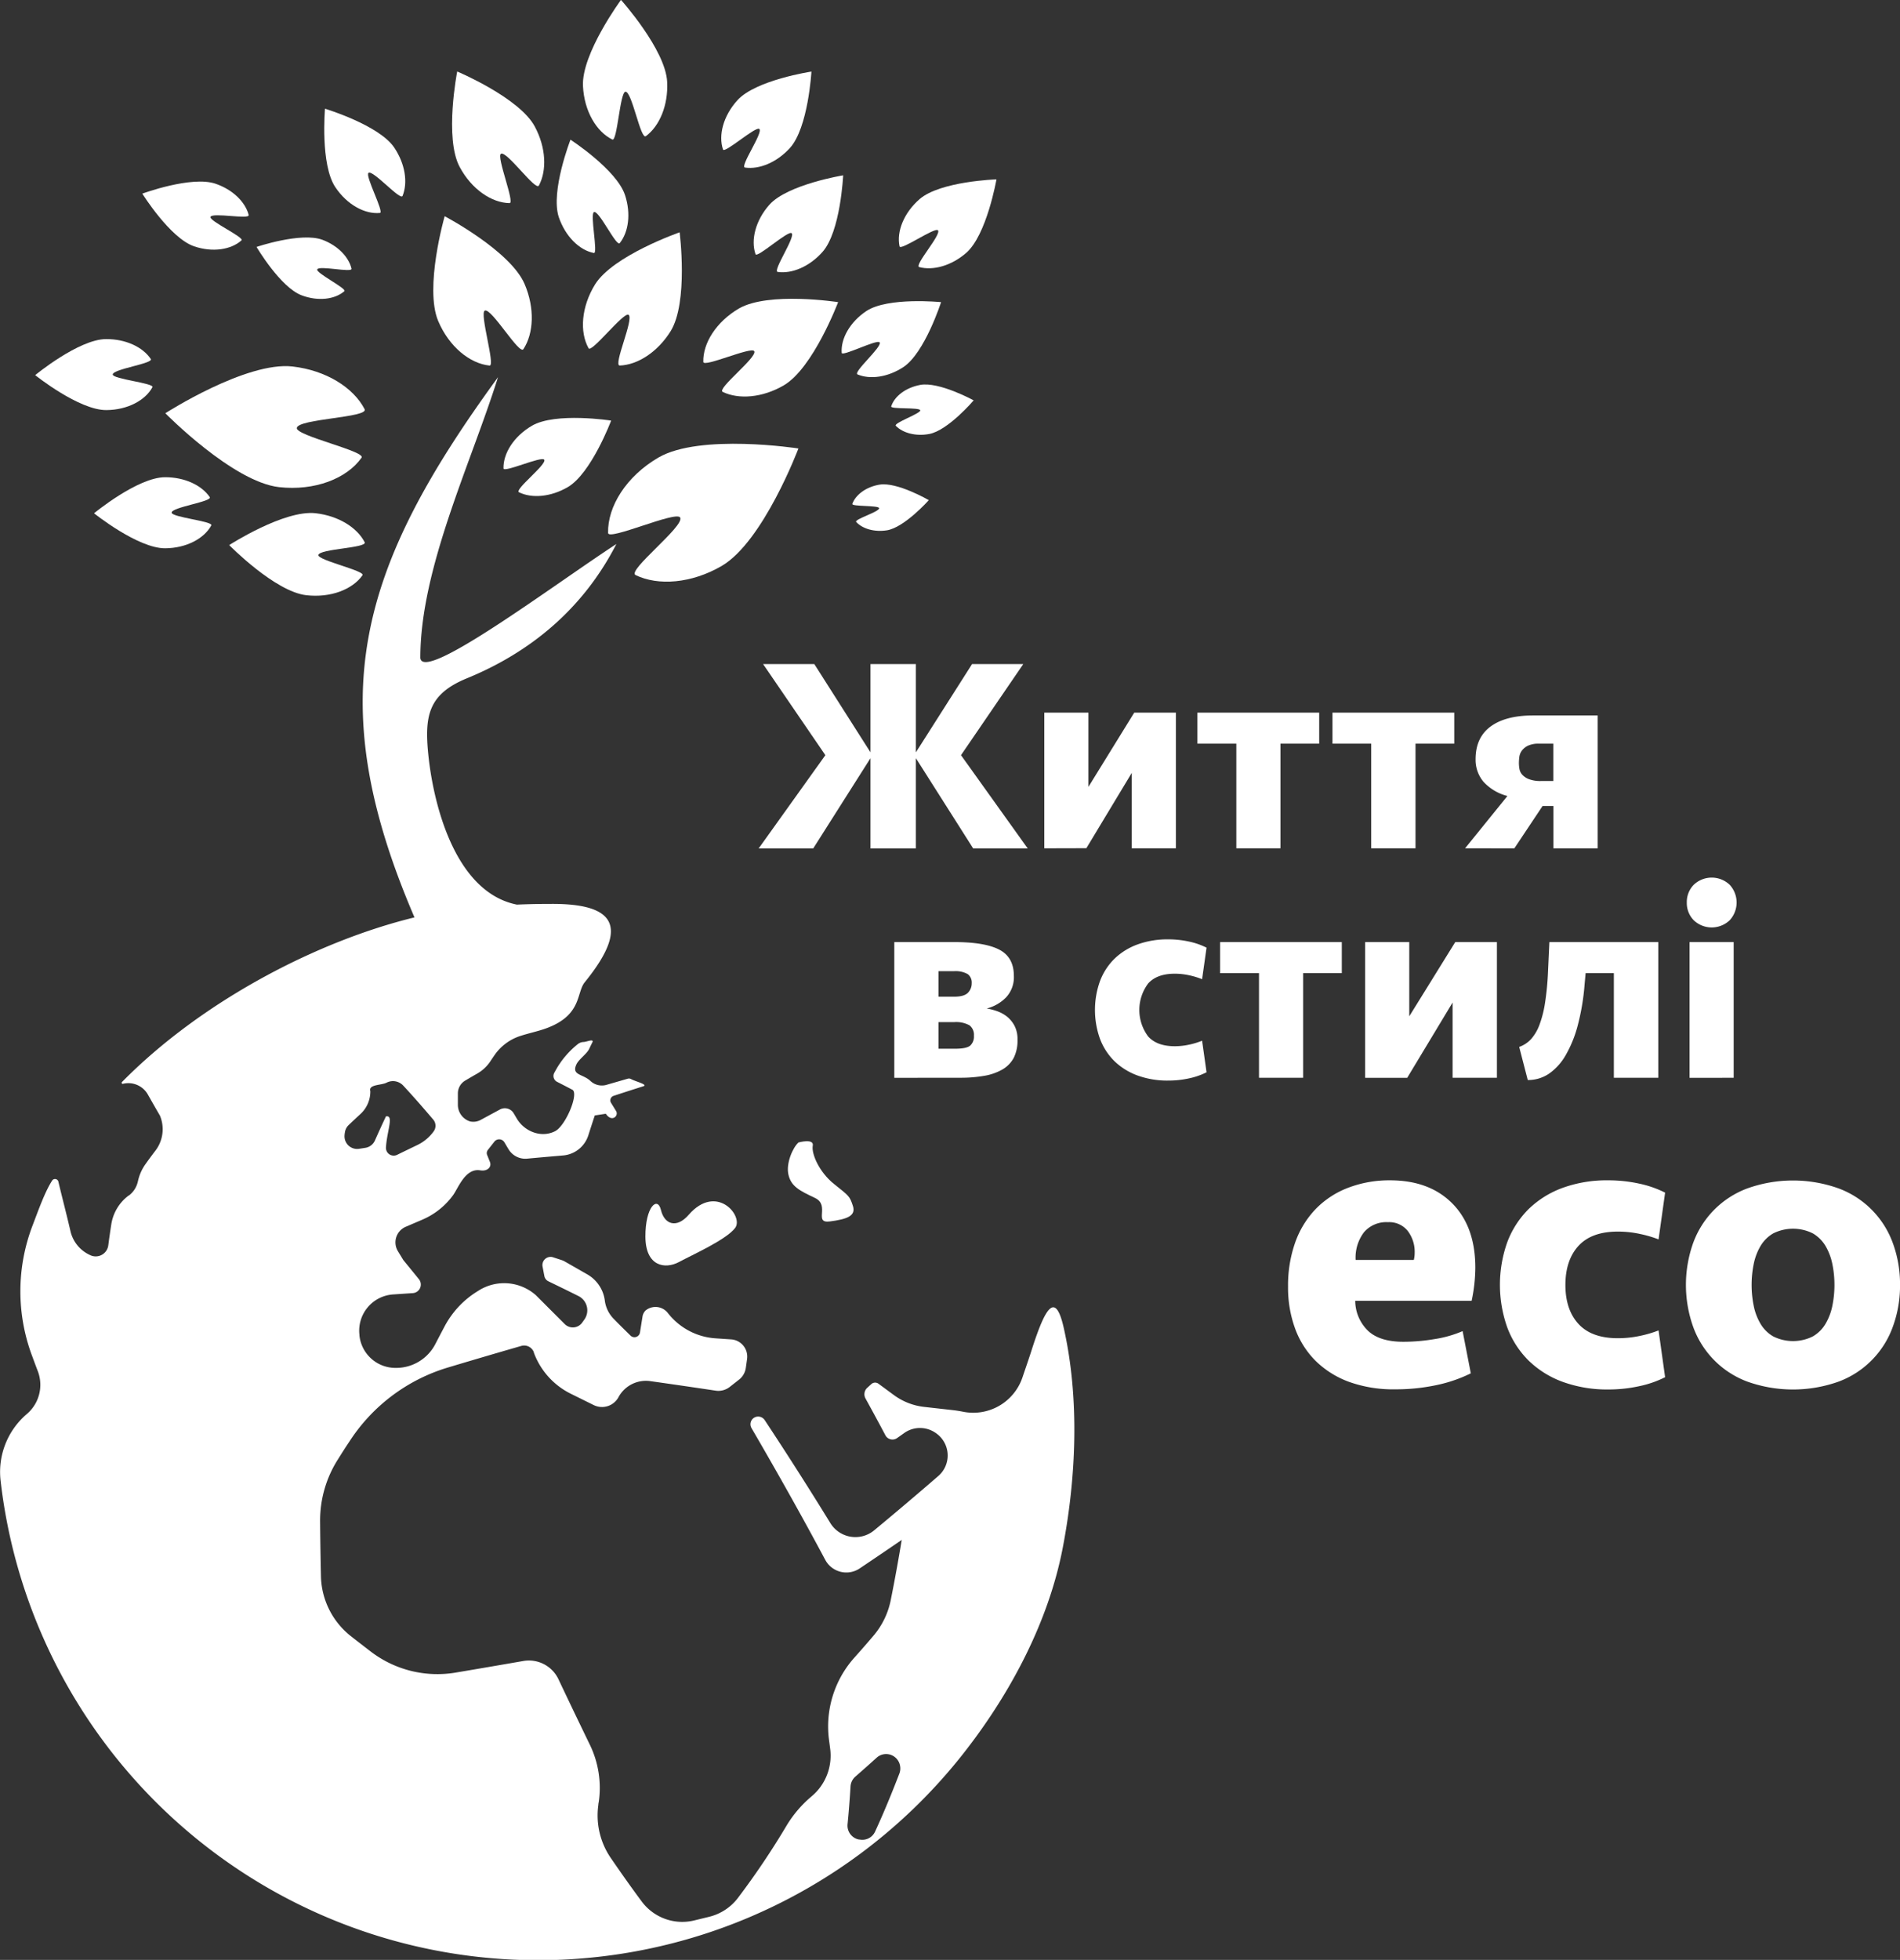 <?xml version="1.0" encoding="UTF-8"?> <svg xmlns="http://www.w3.org/2000/svg" id="Layer_1" data-name="Layer 1" viewBox="0 0 516.8 532.9"><rect x="0" y="0" width="516.8" height="532.9" fill="#333333" stroke="none"/> <defs> <style>.cls-1{fill:#fff;}</style> </defs> <path class="cls-1" d="M450.9,380.21c6.18,3,15.24,2.28,23.42-2.47,11.34-6.63,20.88-31.95,20.88-31.95s-26.74-4.14-38.1,2.48c-8.69,5.07-13.84,13.27-13.67,20.49,0,2.23,18.48-6.09,19.6-4.2C464.36,366.85,448.49,379,450.9,380.21Z" transform="translate(-278.03 -223.85)"></path> <path class="cls-1" d="M483.18,319.33c.95,1.62-10.3,10.24-8.57,11.08,4.38,2.11,10.78,1.6,16.57-1.76C499.2,324,506,306,506,306s-18.93-2.93-27,1.74c-6.14,3.61-9.8,9.4-9.67,14.51C469.35,323.88,482.4,318,483.18,319.33Z" transform="translate(-278.03 -223.85)"></path> <path class="cls-1" d="M439.88,301.19c-3.73,6.07-4.25,12.9-1.75,17.36.77,1.37,9.54-9.94,10.86-9.11,1.6,1-4.3,13.86-2.38,13.8,4.86-.18,10.27-3.64,13.82-9.32,4.89-7.89,2.46-26.9,2.46-26.9S444.8,293.3,439.88,301.19Z" transform="translate(-278.03 -223.85)"></path> <path class="cls-1" d="M517.29,316.94c.78,1.19-7.37,8.16-6,8.72,3.4,1.43,8.22.78,12.46-2C529.59,319.79,534,306,534,306s-14.42-1.45-20.3,2.41c-4.5,3-7,7.51-6.73,11.37C507,320.94,516.64,316,517.29,316.94Z" transform="translate(-278.03 -223.85)"></path> <path class="cls-1" d="M533.16,286.47c1,1.13-6.58,9.58-5.1,10,3.76,1,8.72-.33,12.77-3.85,5.6-4.87,8.24-20,8.24-20s-15.3.5-20.92,5.38c-4.3,3.75-6.29,8.84-5.44,12.84C523,292.09,532.34,285.53,533.16,286.47Z" transform="translate(-278.03 -223.85)"></path> <path class="cls-1" d="M510.92,365.78c1.71,1.85,4.93,2.8,8.37,2.26,4.77-.78,11.38-8.2,11.38-8.2s-8.62-5-13.39-4.22c-3.66.6-6.52,2.75-7.42,5.23-.28.78,7.15.36,7.29,1.16C517.3,363,510.24,365.06,510.92,365.78Z" transform="translate(-278.03 -223.85)"></path> <path class="cls-1" d="M542.87,332.71s-9.43-5.17-14.56-4.2c-3.94.74-7,3.1-7.87,5.83-.28.85,7.73.2,7.9,1.07s-7.39,3.46-6.64,4.23c1.9,1.94,5.4,2.9,9.09,2.21C535.9,340.89,542.87,332.71,542.87,332.71Z" transform="translate(-278.03 -223.85)"></path> <path class="cls-1" d="M419.2,357.7c3.49,1.71,8.62,1.3,13.26-1.4,6.41-3.75,11.8-18.09,11.8-18.09s-15.12-2.35-21.55,1.4c-4.93,2.89-7.83,7.52-7.73,11.6,0,1.27,10.44-3.44,11.08-2.36C426.82,350.14,417.83,357,419.2,357.7Z" transform="translate(-278.03 -223.85)"></path> <path class="cls-1" d="M439.56,292.64c1.21.24-1.14-10.75.05-11.13,1.39-.47,6.12,9.61,7,8.43,2.39-3,3.07-8,1.44-13-2.24-6.93-14.85-15.11-14.85-15.11s-5.45,14-3.2,21C431.78,288.11,435.61,291.88,439.56,292.64Z" transform="translate(-278.03 -223.85)"></path> <path class="cls-1" d="M487.31,279.51c-3.78,4.27-5.11,9.58-3.78,13.45.42,1.18,8.88-6.54,9.83-5.7,1.11,1-5.3,10.33-3.79,10.53,3.85.55,8.62-1.42,12.18-5.44,4.92-5.53,5.62-20.83,5.62-20.83S492.25,274,487.31,279.51Z" transform="translate(-278.03 -223.85)"></path> <path class="cls-1" d="M444.59,261.79c1.33.65,2.07-12.89,3.56-13,1.79-.09,4.11,13.15,5.56,12.08,3.72-2.75,6.1-8.39,5.79-14.74-.43-8.79-12.56-22.31-12.56-22.31s-10.77,14.63-10.34,23.43C436.93,254.05,440.23,259.65,444.59,261.79Z" transform="translate(-278.03 -223.85)"></path> <path class="cls-1" d="M416.63,279.08c1.52,0-3.65-12.72-2.34-13.42,1.59-.87,9.45,10.27,10.32,8.63,2.2-4.11,1.95-10.3-1.1-16-4.17-7.87-21.12-15-21.12-15s-3.55,18.07.67,25.95C406.29,275.3,411.74,279,416.63,279.08Z" transform="translate(-278.03 -223.85)"></path> <path class="cls-1" d="M330.82,290.82c5,1.72,10.06.93,12.89-1.61.87-.8-8.81-5.27-8.43-6.37.44-1.32,10.78.81,10.39-.55-.91-3.52-4.33-6.88-9-8.48-6.55-2.25-19.93,2.69-19.93,2.69S324.28,288.59,330.82,290.82Z" transform="translate(-278.03 -223.85)"></path> <path class="cls-1" d="M484.57,258.91c1.11,1-5.42,10.27-3.9,10.5,3.86.56,8.61-1.36,12.21-5.31,5-5.5,5.86-20.79,5.86-20.79s-15.14,2.28-20.14,7.8c-3.83,4.22-5.22,9.51-3.91,13.39C475.1,265.68,483.63,258.07,484.57,258.91Z" transform="translate(-278.03 -223.85)"></path> <path class="cls-1" d="M335.07,359c-2.2-3.22-6.85-5.43-12.2-5.39-7.44.05-19.26,9.8-19.26,9.8S315.56,373,323,372.93c5.72-.06,10.54-2.62,12.5-6.22.61-1.12-10.78-2.21-10.78-3.47C324.68,361.74,335.94,360.23,335.07,359Z" transform="translate(-278.03 -223.85)"></path> <path class="cls-1" d="M319.49,329.14c.61-1.1-10.79-2.21-10.8-3.46,0-1.5,11.22-3,10.35-4.23-2.19-3.25-6.83-5.44-12.19-5.4-7.43.05-19.25,9.8-19.25,9.8s11.95,9.58,19.39,9.5C312.69,335.31,317.53,332.73,319.49,329.14Z" transform="translate(-278.03 -223.85)"></path> <path class="cls-1" d="M381.36,281.75c1.27-.1-4.13-10.18-3.09-10.9,1.23-.86,8.71,7.68,9.26,6.26,1.47-3.62.72-8.7-2.27-13.14-4.17-6.15-18.83-10.56-18.83-10.56s-1.33,15.25,2.85,21.39C372.46,279.53,377.29,282.14,381.36,281.75Z" transform="translate(-278.03 -223.85)"></path> <path class="cls-1" d="M360.11,304.16c4.45,1.67,9,1.11,11.58-1.13.81-.68-7.74-4.93-7.38-5.92.42-1.18,9.64,1,9.33-.22-.76-3.18-3.73-6.27-7.91-7.84-5.82-2.16-17.92,1.94-17.92,1.94S354.29,302,360.11,304.16Z" transform="translate(-278.03 -223.85)"></path> <path class="cls-1" d="M411.19,323.25c1.66.17-2.8-14.3-1.29-14.95,1.82-.77,9.41,12.18,10.5,10.48,2.81-4.31,3.12-11.11.35-17.64-3.82-9.05-21.77-18.5-21.77-18.5s-5.59,19.47-1.75,28.52C400.18,318.11,405.82,322.7,411.19,323.25Z" transform="translate(-278.03 -223.85)"></path> <path class="cls-1" d="M376.37,348.3c1.27-1.74-17.84-5.95-17.61-8.07.28-2.55,19.65-2.81,18.44-5.13-3.05-5.89-10.5-10.56-19.61-11.6C345,322.07,323,336.21,323,336.21s18.33,18.66,30.93,20.09C363.59,357.38,372.36,354,376.37,348.3Z" transform="translate(-278.03 -223.85)"></path> <path class="cls-1" d="M377.22,371.28c-2.07-4-7.12-7.17-13.31-7.88-8.57-1-23.54,8.66-23.54,8.66s12.44,12.68,21,13.63c6.57.75,12.52-1.54,15.26-5.43.85-1.18-12.13-4.05-12-5.48C364.86,373.05,378,372.87,377.22,371.28Z" transform="translate(-278.03 -223.85)"></path> <path class="cls-1" d="M566.49,647.8l0-.09h0S566.49,647.77,566.49,647.8Z" transform="translate(-278.03 -223.85)"></path> <path class="cls-1" d="M567.34,584.78c-2.33-10.26-5.16-4.7-8.43,5.3-1,3.16-2,6-2.84,8.49a14.13,14.13,0,0,1-16.25,9.1c-.82-.16-1.65-.29-2.48-.39l-8-.9a17.09,17.09,0,0,1-8.29-3.3l-4.08-3a1.53,1.53,0,0,0-1.91.08l-1.1,1a2.38,2.38,0,0,0-.51,2.94q2.76,5,5.41,10a2.18,2.18,0,0,0,3.18.76l1.92-1.36a7.42,7.42,0,0,1,8.5-.08l.13.09a7.38,7.38,0,0,1,.68,11.65c-5.57,4.82-11.41,9.78-17.47,14.79A8,8,0,0,1,503.9,638c-5.68-9.24-11.69-18.67-17.89-28.05a2.13,2.13,0,0,0-2.35-.85,2.08,2.08,0,0,0-1.22,3.05c7,12,13.8,24.11,20.06,35.83a6.51,6.51,0,0,0,9.37,2.32q5.83-3.91,11.43-7.75c-.91,5.5-1.91,11-3,16.43a21.44,21.44,0,0,1-4.79,9.75q-2.55,3-5.16,5.91A28.08,28.08,0,0,0,503.53,697c.11.79.21,1.58.31,2.37a14.41,14.41,0,0,1-5,12.86l-.1.09a31.59,31.59,0,0,0-6.74,7.88,214,214,0,0,1-13.3,19.76,14,14,0,0,1-7.79,5.07l-4.1,1a13.74,13.74,0,0,1-14.25-5.19c-2.62-3.52-5.43-7.48-8.4-11.81a20.47,20.47,0,0,1-3.38-14.42c0-.3.08-.61.13-.92a26.89,26.89,0,0,0-2.45-15.47c-2.77-5.71-5.64-11.68-8.54-17.81a8.89,8.89,0,0,0-9.57-4.93q-9.29,1.62-18.45,3.16a29.84,29.84,0,0,1-23.05-5.75c-1.75-1.35-3.5-2.69-5.23-4.05a21.34,21.34,0,0,1-8.29-16.38c-.11-4.94-.19-9.92-.23-14.9a30.93,30.93,0,0,1,4.85-16.91c1-1.59,2-3.19,3.07-4.77a48.48,48.48,0,0,1,26.8-20.19q10-3,20-5.88a2.81,2.81,0,0,1,3.42,1.73l0,.1a20.3,20.3,0,0,0,10.09,11.19l6.17,3.05a5.1,5.1,0,0,0,6.74-2.1l.05-.1a8.49,8.49,0,0,1,8.61-4.3q9,1.27,17.8,2.59a5,5,0,0,0,3.8-1l2.55-2a4.89,4.89,0,0,0,1.83-3.12c.12-.82.24-1.65.35-2.47a4.69,4.69,0,0,0-4.31-5.35l-4.29-.29A17.91,17.91,0,0,1,459.8,581l-.07-.09a4.27,4.27,0,0,0-6.1-.74,3,3,0,0,0-.82,1.55c-.23,1.47-.47,2.95-.71,4.44a1.52,1.52,0,0,1-2.56.85c-1.45-1.43-3.07-3-4.39-4.37a8.73,8.73,0,0,1-2.59-5,9.61,9.61,0,0,0-4.74-7.26l-6.38-3.65-.46-.2-2.5-.82a2.22,2.22,0,0,0-2.87,2.53c.16.85.32,1.71.49,2.57a2,2,0,0,0,1.1,1.43c2.7,1.31,5.43,2.63,8.16,4a4.34,4.34,0,0,1,1.63,6.38c-.2.28-.4.55-.59.83a3.13,3.13,0,0,1-4.78.4l-7.89-7.89-.08-.06a13,13,0,0,0-15.39-1.17l-.51.32a24.86,24.86,0,0,0-8.82,9.5q-1.26,2.38-2.51,4.79a12,12,0,0,1-10.91,6.44h-.14A9.85,9.85,0,0,1,375.8,587l0-.19a9.87,9.87,0,0,1,9.14-11l5.37-.36a2.33,2.33,0,0,0,1.67-3.78q-2.15-2.65-4.25-5.21l-1.46-2.4a4.61,4.61,0,0,1,2.1-6.64l4.46-1.91a20.11,20.11,0,0,0,8.48-6.75c1.38-1.92,3.31-7.38,7.36-6.69,1.93.32,3.17-.9,2.61-2.32l-.76-1.89a1.38,1.38,0,0,1,.2-1.33l1.77-2.25a1.66,1.66,0,0,1,2.73.15c.36.61.72,1.22,1.09,1.83a5.33,5.33,0,0,0,5.09,2.63c3.27-.31,6.54-.59,9.8-.87a7.91,7.91,0,0,0,6.86-5.49q.88-2.77,1.75-5.39l3-.46c1.62,2.43,3.59.58,2.79-.74-.46-.75-.91-1.49-1.36-2.21a1.29,1.29,0,0,1,.7-1.92c2.76-.91,5.46-1.78,8.16-2.63,1.14-.46-2.25-1.29-3.39-1.91a1.19,1.19,0,0,0-.9-.13l-5.68,1.64a4.53,4.53,0,0,1-4.43-.95c-2.1-2.05-5.26-1.53-3.9-4.54.65-1.44,2.81-2.82,3.49-4.25.31-.66.62-1.29.94-1.94.16-.81-1.66.05-2.49.07a2.57,2.57,0,0,0-1.55.58,23.85,23.85,0,0,0-6.05,7.17l-.35.63a1.79,1.79,0,0,0,.76,2.45c1.41.72,2.84,1.45,4.26,2.21,1.6,1.32-2,9.83-4.83,11.23-3.71,1.87-8.28.11-10.39-3.47l-.86-1.45a2.79,2.79,0,0,0-3.71-1l-5.24,2.83a4.16,4.16,0,0,1-2.88.42,4.75,4.75,0,0,1-3.33-4.45c0-1.12,0-2.2,0-3.24a4.06,4.06,0,0,1,2-3.42c1.06-.63,2.12-1.25,3.17-1.85a10.65,10.65,0,0,0,3.68-3.41c.37-.57.74-1.11,1.11-1.64a13.59,13.59,0,0,1,6.84-5.17c2.5-.83,5.05-1.32,7.4-2.2,9.57-3.58,8-9.57,10.3-12.45,13-16,7.19-21.41-9.15-21.32-3.15,0-6.29.06-9.37.2h.09c-17.41-3.48-23.06-28.85-24.21-41.84-.88-9.93.47-15.55,10.62-19.71,17.09-7,31.54-18.76,40.64-36.51-16.88,11-52.77,38-53.33,30.95,0-24.3,13.71-52.66,21.13-76.3-38.1,52.2-48.27,87.43-22.72,146.88-26.54,6.47-57.93,22.8-79.59,44.79-.16.25.09.53.26.47a6.1,6.1,0,0,1,6.83,2.94c1,1.77,2.07,3.65,3.27,5.71a9.59,9.59,0,0,1-1.22,9.49q-1.4,1.83-2.75,3.73a12.52,12.52,0,0,0-2,4.52l-.06.23a6.44,6.44,0,0,1-2.43,3.74l-.05,0a12.08,12.08,0,0,0-4.73,7.85q-.44,2.82-.82,5.73a3.45,3.45,0,0,1-5,2.59,9.49,9.49,0,0,1-5.23-6.24c-1.12-4.87-2.32-9.37-3.34-13.69a.94.94,0,0,0-1.72-.27c-1.93,3-3.71,8-5.29,12.15a50,50,0,0,0-.26,35.17c.55,1.47,1.1,3,1.67,4.46a10.4,10.4,0,0,1-2.89,11.58l-.23.2a20.7,20.7,0,0,0-7,18,147.15,147.15,0,0,0,263,72.74c12.08-15.73,22-34.57,25.84-54.14C570.78,625.75,571.72,604.08,567.34,584.78ZM371.76,532.41c0-.21.05-.42.08-.63a3.41,3.41,0,0,1,1-2q1.61-1.54,3.2-3a8.31,8.31,0,0,0,2.72-6.25c-.55-1.87,3-1.55,4.44-2.31a3.8,3.8,0,0,1,4.53.83c2.49,2.67,5.22,5.78,8.16,9.24a2.58,2.58,0,0,1,.09,3.19l-.14.19a11.69,11.69,0,0,1-4.29,3.51c-1.84.89-3.69,1.78-5.54,2.69a2.11,2.11,0,0,1-3-2c.27-4.59,2.24-8.86,0-8.48q-1.49,3.15-3,6.56a3.43,3.43,0,0,1-2.64,2l-1.72.27A3.44,3.44,0,0,1,371.76,532.41Zm150.9,173.67c-2.14,5.55-4.33,10.86-6.62,15.81a3.82,3.82,0,0,1-4.19,2.13l-.17,0a3.85,3.85,0,0,1-3.11-4.18c.32-3.26.59-6.69.8-10.24a3.86,3.86,0,0,1,1.3-2.67c1.94-1.7,3.89-3.42,5.81-5.16a3.85,3.85,0,0,1,6.37,2.21V704A3.87,3.87,0,0,1,522.66,706.08Z" transform="translate(-278.03 -223.85)"></path> <path class="cls-1" d="M465.35,554.16c7.59-8.71,15.06.39,12.63,3.58S466.43,565,462.7,567s-9.08,1.25-9.12-6.89,3.31-11.12,4.23-7.26S462,558,465.35,554.16Z" transform="translate(-278.03 -223.85)"></path> <path class="cls-1" d="M495.21,534.49c-1.52,1.36-3.47,5.7-2.71,8.82s2.91,4.24,7.18,6.25-.49,7,4.08,6.4,7.15-1.47,6.26-4.21-1.07-2.71-5.17-6-6.15-8.31-5.75-10.38S495.21,534.49,495.21,534.49Z" transform="translate(-278.03 -223.85)"></path> <path class="cls-1" d="M514.8,430l-15.58,24.55H484.38l18.15-25.37-16.94-24.77h13.93l15.28,24v-24h12.35v24l15.28-24h13.93l-16.94,24.77,18.15,25.37H542.74L527.15,430v24.55H514.8Z" transform="translate(-278.03 -223.85)"></path> <path class="cls-1" d="M562.08,454.51V417.62h12V437.8l12.46-20.18h11.33v36.89h-12V434l-12.35,20.48Z" transform="translate(-278.03 -223.85)"></path> <path class="cls-1" d="M603.72,417.62h33.13v8.43H626.31v28.46h-12V426.05H603.72Z" transform="translate(-278.03 -223.85)"></path> <path class="cls-1" d="M640.46,417.62h33.13v8.43H663.05v28.46H651V426.05H640.46Z" transform="translate(-278.03 -223.85)"></path> <path class="cls-1" d="M676.53,454.51l11.52-14.23a13.22,13.22,0,0,1-6.55-3.91,9.28,9.28,0,0,1-2.11-6.1q0-5.88,4.1-8.89t11.64-3H712.6v36.14H700.55V443h-2.94l-7.68,11.52Zm24-18.3V426.05h-3.92a6.71,6.71,0,0,0-3,.57,4.44,4.44,0,0,0-1.65,1.35,3.71,3.71,0,0,0-.68,1.73,15.15,15.15,0,0,0-.11,1.62,9.57,9.57,0,0,0,.15,1.62,3.12,3.12,0,0,0,.79,1.58,4.74,4.74,0,0,0,1.84,1.2,8.76,8.76,0,0,0,3.24.49Z" transform="translate(-278.03 -223.85)"></path> <path class="cls-1" d="M521.28,516.91V480h16.26q8.36,0,12.31,2.07c2.64,1.38,3.95,3.76,3.95,7.12a8,8,0,0,1-2.14,5.87,11.24,11.24,0,0,1-5.24,3,15.93,15.93,0,0,1,2.9.76,9.18,9.18,0,0,1,2.68,1.5,8,8,0,0,1,2,2.49,7.81,7.81,0,0,1,.79,3.69,10.51,10.51,0,0,1-1,4.93,8,8,0,0,1-3.09,3.2,14.82,14.82,0,0,1-4.93,1.73,37.18,37.18,0,0,1-6.59.53Zm16.26-22.06c1.86,0,3.12-.37,3.8-1.1a3.65,3.65,0,0,0,1-2.59,2.84,2.84,0,0,0-1.09-2.45,6.75,6.75,0,0,0-3.81-.79h-4.14v6.93Zm.3,14.15c2.06,0,3.43-.29,4.1-.86a3.33,3.33,0,0,0,1-2.68,3.25,3.25,0,0,0-1.2-2.82,7.54,7.54,0,0,0-4.22-.87h-4.22V509Z" transform="translate(-278.03 -223.85)"></path> <path class="cls-1" d="M595.82,479.26a26.33,26.33,0,0,1,5.61.6,19.54,19.54,0,0,1,4.78,1.66L605,490.1a20.54,20.54,0,0,0-3.42-1.05,18.3,18.3,0,0,0-4-.45c-3.22,0-5.62.87-7.23,2.63a12,12,0,0,0,0,14.46c1.61,1.76,4,2.63,7.23,2.63a18.3,18.3,0,0,0,4-.45,20.54,20.54,0,0,0,3.42-1.05l1.21,8.58a19.13,19.13,0,0,1-4.78,1.66,26.33,26.33,0,0,1-5.61.6,23.83,23.83,0,0,1-8.4-1.39,17.73,17.73,0,0,1-6.29-3.92,16.85,16.85,0,0,1-3.91-6.06,23.22,23.22,0,0,1,0-15.66,16.85,16.85,0,0,1,3.91-6.06,17.73,17.73,0,0,1,6.29-3.92A23.83,23.83,0,0,1,595.82,479.26Z" transform="translate(-278.03 -223.85)"></path> <path class="cls-1" d="M609.9,480H643v8.44H632.48v28.46h-12V488.45H609.9Z" transform="translate(-278.03 -223.85)"></path> <path class="cls-1" d="M649.35,516.91V480h12v20.18L673.86,480h11.33v36.9H673.14V496.43l-12.35,20.48Z" transform="translate(-278.03 -223.85)"></path> <path class="cls-1" d="M729.09,480v36.9H717V488.45h-7.68l-.3,3.31a62.66,62.66,0,0,1-1.81,10.77,32.79,32.79,0,0,1-3.24,8.09,15.5,15.5,0,0,1-4.55,5.12,10.13,10.13,0,0,1-5.84,1.77l-2.33-9a8.1,8.1,0,0,0,3.24-2.14,12.29,12.29,0,0,0,2.29-3.92,30,30,0,0,0,1.51-6,75.86,75.86,0,0,0,.79-8.16l.38-8.29Z" transform="translate(-278.03 -223.85)"></path> <path class="cls-1" d="M736.84,469.25a6.69,6.69,0,0,1,1.88-4.82,7.09,7.09,0,0,1,9.79,0,7.11,7.11,0,0,1,0,9.63,7.09,7.09,0,0,1-9.79,0A6.69,6.69,0,0,1,736.84,469.25Zm.75,47.66V480h12v36.9Z" transform="translate(-278.03 -223.85)"></path> <path class="cls-1" d="M656.13,544.78q10.7,0,16.94,6.3t6.25,17.45a44.87,44.87,0,0,1-1,9H646.65a11.46,11.46,0,0,0,3.4,8.08q3.18,3.08,9.76,3.07a51.06,51.06,0,0,0,8.41-.73,31,31,0,0,0,7.64-2.17l2.23,11.48a39.26,39.26,0,0,1-9.53,3.24,53.41,53.41,0,0,1-11,1.11A35.62,35.62,0,0,1,645,599.59a25.45,25.45,0,0,1-9.15-5.74,24.12,24.12,0,0,1-5.57-8.81,32.46,32.46,0,0,1-1.9-11.38,35,35,0,0,1,1.95-12,25.23,25.23,0,0,1,5.58-9.09,24.36,24.36,0,0,1,8.75-5.74A31.27,31.27,0,0,1,656.13,544.78Zm-.56,11.38a8,8,0,0,0-6.53,2.73,11.4,11.4,0,0,0-2.28,7.53h15.83a7.79,7.79,0,0,0,.23-1.9,9.36,9.36,0,0,0-1.9-6A6.44,6.44,0,0,0,655.57,556.16Z" transform="translate(-278.03 -223.85)"></path> <path class="cls-1" d="M715.56,544.78a38.93,38.93,0,0,1,8.3.89,28.76,28.76,0,0,1,7.08,2.46l-1.78,12.71a31.81,31.81,0,0,0-5.07-1.48,27.91,27.91,0,0,0-6-.64q-7.14,0-10.7,3.87t-3.57,10.63q0,6.75,3.57,10.62t10.7,3.87a28.55,28.55,0,0,0,6-.63,31.75,31.75,0,0,0,5.07-1.49l1.78,12.72a28.36,28.36,0,0,1-7.08,2.45,38.93,38.93,0,0,1-8.3.89,35.47,35.47,0,0,1-12.44-2.06,26.14,26.14,0,0,1-9.31-5.8,25,25,0,0,1-5.8-9,34.61,34.61,0,0,1,0-23.19,25.21,25.21,0,0,1,5.8-9,26.12,26.12,0,0,1,9.31-5.79A35.24,35.24,0,0,1,715.56,544.78Z" transform="translate(-278.03 -223.85)"></path> <path class="cls-1" d="M794.84,573.22a32.43,32.43,0,0,1-1.9,11.2,24.9,24.9,0,0,1-14.72,15.06,37,37,0,0,1-25,0,24.9,24.9,0,0,1-14.72-15.06,34,34,0,0,1,0-22.41,24.92,24.92,0,0,1,14.72-15,36.84,36.84,0,0,1,25,0,24.92,24.92,0,0,1,14.72,15A32.49,32.49,0,0,1,794.84,573.22Zm-17.84,0a28.22,28.22,0,0,0-.56-5.63,15.92,15.92,0,0,0-1.84-4.91,9.72,9.72,0,0,0-3.46-3.46,12.05,12.05,0,0,0-10.81,0,9.64,9.64,0,0,0-3.46,3.46,15.67,15.67,0,0,0-1.84,4.91,28.58,28.58,0,0,0,0,11.26,15.52,15.52,0,0,0,1.84,4.9,9.56,9.56,0,0,0,3.46,3.46,12.05,12.05,0,0,0,10.81,0,9.64,9.64,0,0,0,3.46-3.46,15.76,15.76,0,0,0,1.84-4.9A28.22,28.22,0,0,0,777,573.22Z" transform="translate(-278.03 -223.85)"></path> </svg> 